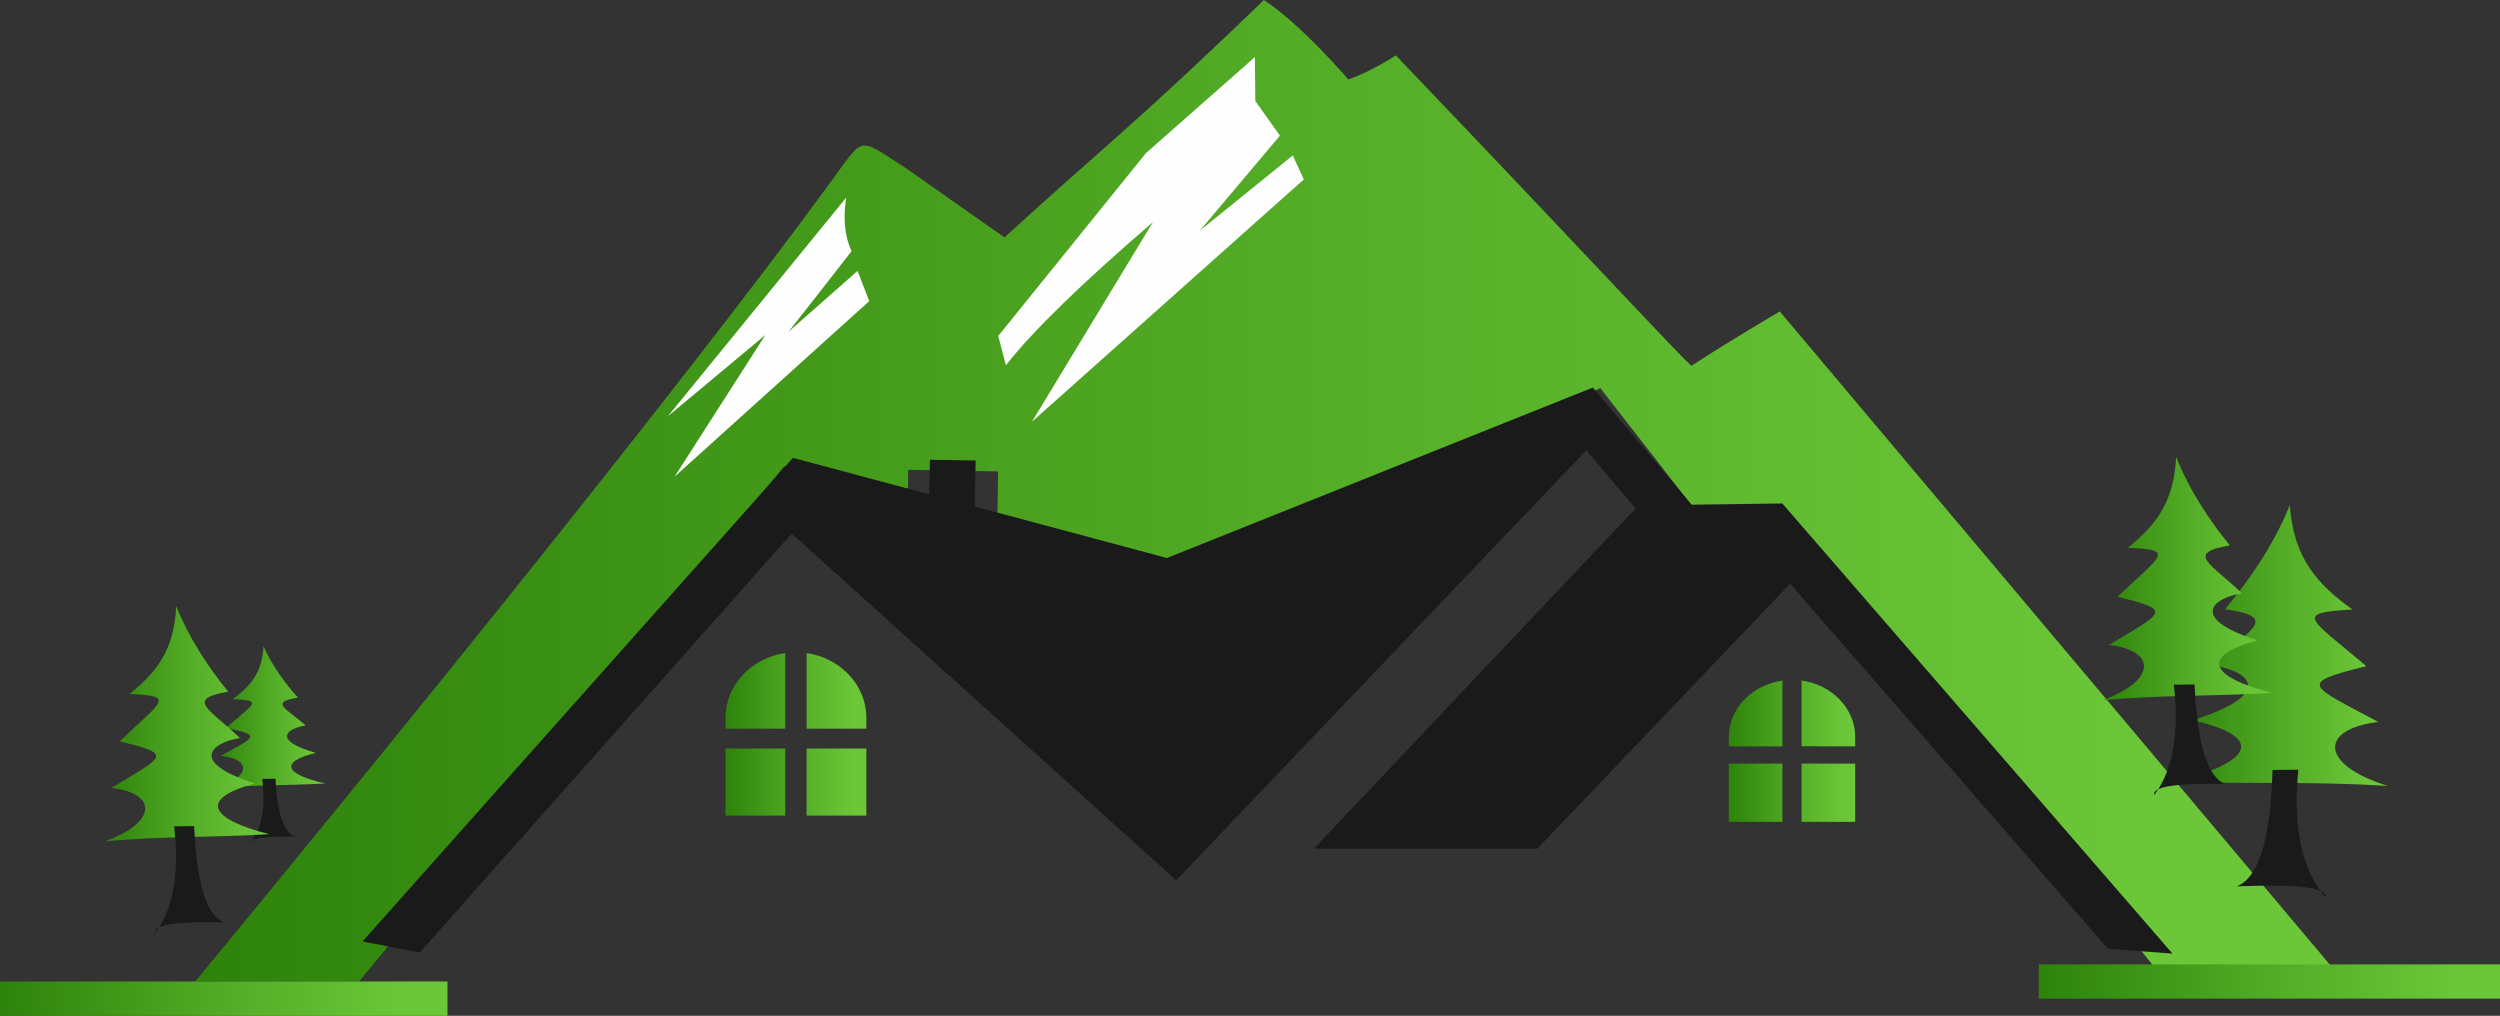 <svg xmlns="http://www.w3.org/2000/svg" xmlns:xlink="http://www.w3.org/1999/xlink" viewBox="0 0 1907.9 775.22"><rect x="0" y="0" width="1907.9" height="775.22" fill="#333333" stroke="none"/><defs><style>.cls-1,.cls-2,.cls-3,.cls-4,.cls-5,.cls-6,.cls-7,.cls-8,.cls-9{fill-rule:evenodd;}.cls-1{fill:url(#linear-gradient);}.cls-2{fill:#1a1a1a;}.cls-3{fill:url(#linear-gradient-2);}.cls-4{fill:url(#linear-gradient-3);}.cls-5{fill:url(#linear-gradient-4);}.cls-6{fill:url(#linear-gradient-5);}.cls-7{fill:#fefefe;}.cls-8{fill:url(#linear-gradient-6);}.cls-9{fill:url(#linear-gradient-7);}.cls-10{fill:url(#linear-gradient-8);}.cls-11{fill:url(#linear-gradient-9);}</style><linearGradient id="linear-gradient" x1="165.36" y1="547.26" x2="248.2" y2="547.26" gradientUnits="userSpaceOnUse"><stop offset="0" stop-color="#2e830b"/><stop offset="0.55" stop-color="#56af28"/><stop offset="0.91" stop-color="#6bc738"/></linearGradient><linearGradient id="linear-gradient-2" x1="80.26" y1="552.3" x2="205.52" y2="552.3" xlink:href="#linear-gradient"/><linearGradient id="linear-gradient-3" x1="149.02" y1="374.49" x2="1788.84" y2="374.49" xlink:href="#linear-gradient"/><linearGradient id="linear-gradient-4" x1="1660.36" y1="492.59" x2="1822.16" y2="492.59" xlink:href="#linear-gradient"/><linearGradient id="linear-gradient-5" x1="1604.51" y1="441.49" x2="1734.13" y2="441.49" xlink:href="#linear-gradient"/><linearGradient id="linear-gradient-6" x1="553.65" y1="560.41" x2="661.18" y2="560.41" xlink:href="#linear-gradient"/><linearGradient id="linear-gradient-7" x1="1319.36" y1="573.31" x2="1415.82" y2="573.31" xlink:href="#linear-gradient"/><linearGradient id="linear-gradient-8" x1="1555.92" y1="749.05" x2="1907.9" y2="749.05" xlink:href="#linear-gradient"/><linearGradient id="linear-gradient-9" x1="0" y1="762.1" x2="341.49" y2="762.1" xlink:href="#linear-gradient"/></defs><g id="Layer_2" data-name="Layer 2"><g id="Layer_1-2" data-name="Layer 1"><path class="cls-1" d="M165.36,601.4c31.71-2.59,51.66-1.72,82.84-3.51-30.54-6.94-35.51-16.27-7.27-23.33-33.92-9.77-21.79-18.84-7.57-20.85-14.83-13.07-28.23-17.75-6-21.33-10.42-11.61-20.09-25.09-26.27-39.27-.93,20.32-10.13,30.64-23.52,40.5,23.4.84,16.77,2.83-5,21.82,27.57,6,22.46,6.64-4.17,21.43,22.89,2.18,23.72,15.64-3.1,24.54"/><path class="cls-2" d="M225.26,638.49q-36.07-.57-34.59,5,13.61-16.4,9.48-49.06l10.11-.13q2,39.56,15,44.2"/><path class="cls-3" d="M80.26,642c48-4.13,78.12-2.58,125.26-5.38-46.17-11.68-53.66-27.18-11-38.73-51.26-16.39-32.9-31.37-11.39-34.63-22.4-21.76-42.65-29.6-9-35.4-15.73-19.32-30.31-41.75-39.64-65.3-1.45,33.7-15.37,50.78-35.65,67.06,35.39,1.51,25.36,4.79-7.54,36.17,41.67,10.07,34,11.13-6.34,35.52,34.61,3.73,35.83,26.07-4.75,40.69"/><path class="cls-2" d="M170.74,703.86q-54.51-1.14-52.3,8.09,20.61-27.12,14.44-81.33l15.28-.16q3,65.64,22.58,73.4"/><path class="cls-4" d="M149,749c118-142.75,364.4-445,485.8-611.28,25.34-34.7,19.74-32.63,55.35-10.22l76.43,53.68C834,119.31,867.1,94.3,964.51,0,993.43,18.84,1029,60.67,1029,60.67c19-6.77,36.21-18.42,36.21-18.42,145.81,152.39,223.5,236.84,225.75,236.84,29.6-19.34,67.31-41.4,67.31-41.4L1788.84,749H1652.92L1371.08,399l-69.42.45-80.34-103.22-332,143.85L761.05,402.92l.67-43.14-68.59-1.25-.39,24.59L598.5,355.8,274,749Z"/><path class="cls-5" d="M1822.16,599.76c-62-3.73-100.87-1.09-161.8-3.25,59.29-15.22,68.56-34,13.15-46.85,65.73-21,41.65-38.56,13.81-41.93,28.35-26.73,54.28-36.68,10.7-42.8,19.82-23.63,38.06-51,49.49-79.52,2.73,40.48,21.14,60.66,47.73,79.71-45.64,2.73-32.6,6.41,10.66,43.29-53.52,13.18-43.53,14.26,9.1,42.55-44.58,5.37-45.58,32.27,7.16,48.8"/><path class="cls-2" d="M1707,676.44q70.35-2.78,67.71,8.38-27.3-32.05-20.72-97.41l-19.72.2q-2.13,79-27.27,88.83"/><path class="cls-6" d="M1604.51,534.33c49.62-4.27,80.83-2.67,129.62-5.56-47.78-12.09-55.53-28.13-11.33-40.08-53-17-34-32.46-11.79-35.85-23.18-22.51-44.13-30.62-9.31-36.63-16.29-20-31.38-43.19-41-67.57-1.49,34.87-15.91,52.55-36.88,69.39,36.62,1.57,26.23,5-7.81,37.43,43.12,10.42,35.13,11.52-6.57,36.77,35.82,3.85,37.09,27-4.9,42.1"/><path class="cls-2" d="M1698.14,598.33q-56.42-1.19-54.13,8.37,21.35-28.05,15-84.16l15.81-.17q3,67.92,23.37,76"/><path class="cls-7" d="M649.89,191.67q-31.15,40.05-48.24,61.63l52.82-46.58,8.89,23.08-148.56,134,69.32-108.18-74.45,62.08L645.78,150.81c-2.14,14.22-1.78,28,4.11,40.86"/><path class="cls-7" d="M879.83,169.54q-82.14,70.68-112.14,109.21l-5.88-22.35L874.52,116.88l83.17-73.33L958,77.06l18.76,26.49L915.66,176l70.93-57.35L995,136.93,787.55,321.85l92.28-152.31"/><path class="cls-8" d="M599.27,498.4c-25.74,3.68-45.62,24.48-45.62,49.39v8.32h45.62Zm61.91,57.71v-8.32c0-24.91-19.88-45.71-45.62-49.39v57.71Zm-45.62,66.3h45.62V571.26H615.56Zm-61.91,0h45.62V571.26H553.65Z"/><path class="cls-9" d="M1360.28,519.39c-23.09,3.2-40.92,21.29-40.92,43v7.24h40.92Zm55.54,50.19v-7.24c0-21.66-17.83-39.75-40.92-43v50.19Zm-40.92,57.65h40.92V582.75H1374.9Zm-55.54,0h40.92V582.75h-40.92Z"/><polygon class="cls-2" points="605.13 349.41 709.2 377.28 709.65 350.86 744.55 351.45 743.96 386.59 890.58 425.85 1215.59 295.75 1299.53 395.33 1275.4 420.13 1210.6 343.65 897.65 671.8 604.16 407.17 320.33 727.02 276.7 718.45 605.13 349.41"/><polygon class="cls-2" points="1360.19 384.22 1657.94 727.75 1608.66 724.06 1366.16 445.44 1173.22 647.69 1002.69 647.69 1250.43 385.67 1360.19 384.22"/><rect class="cls-10" x="1555.92" y="736" width="351.98" height="26.11"/><rect class="cls-11" y="748.99" width="341.49" height="26.23"/></g></g></svg>